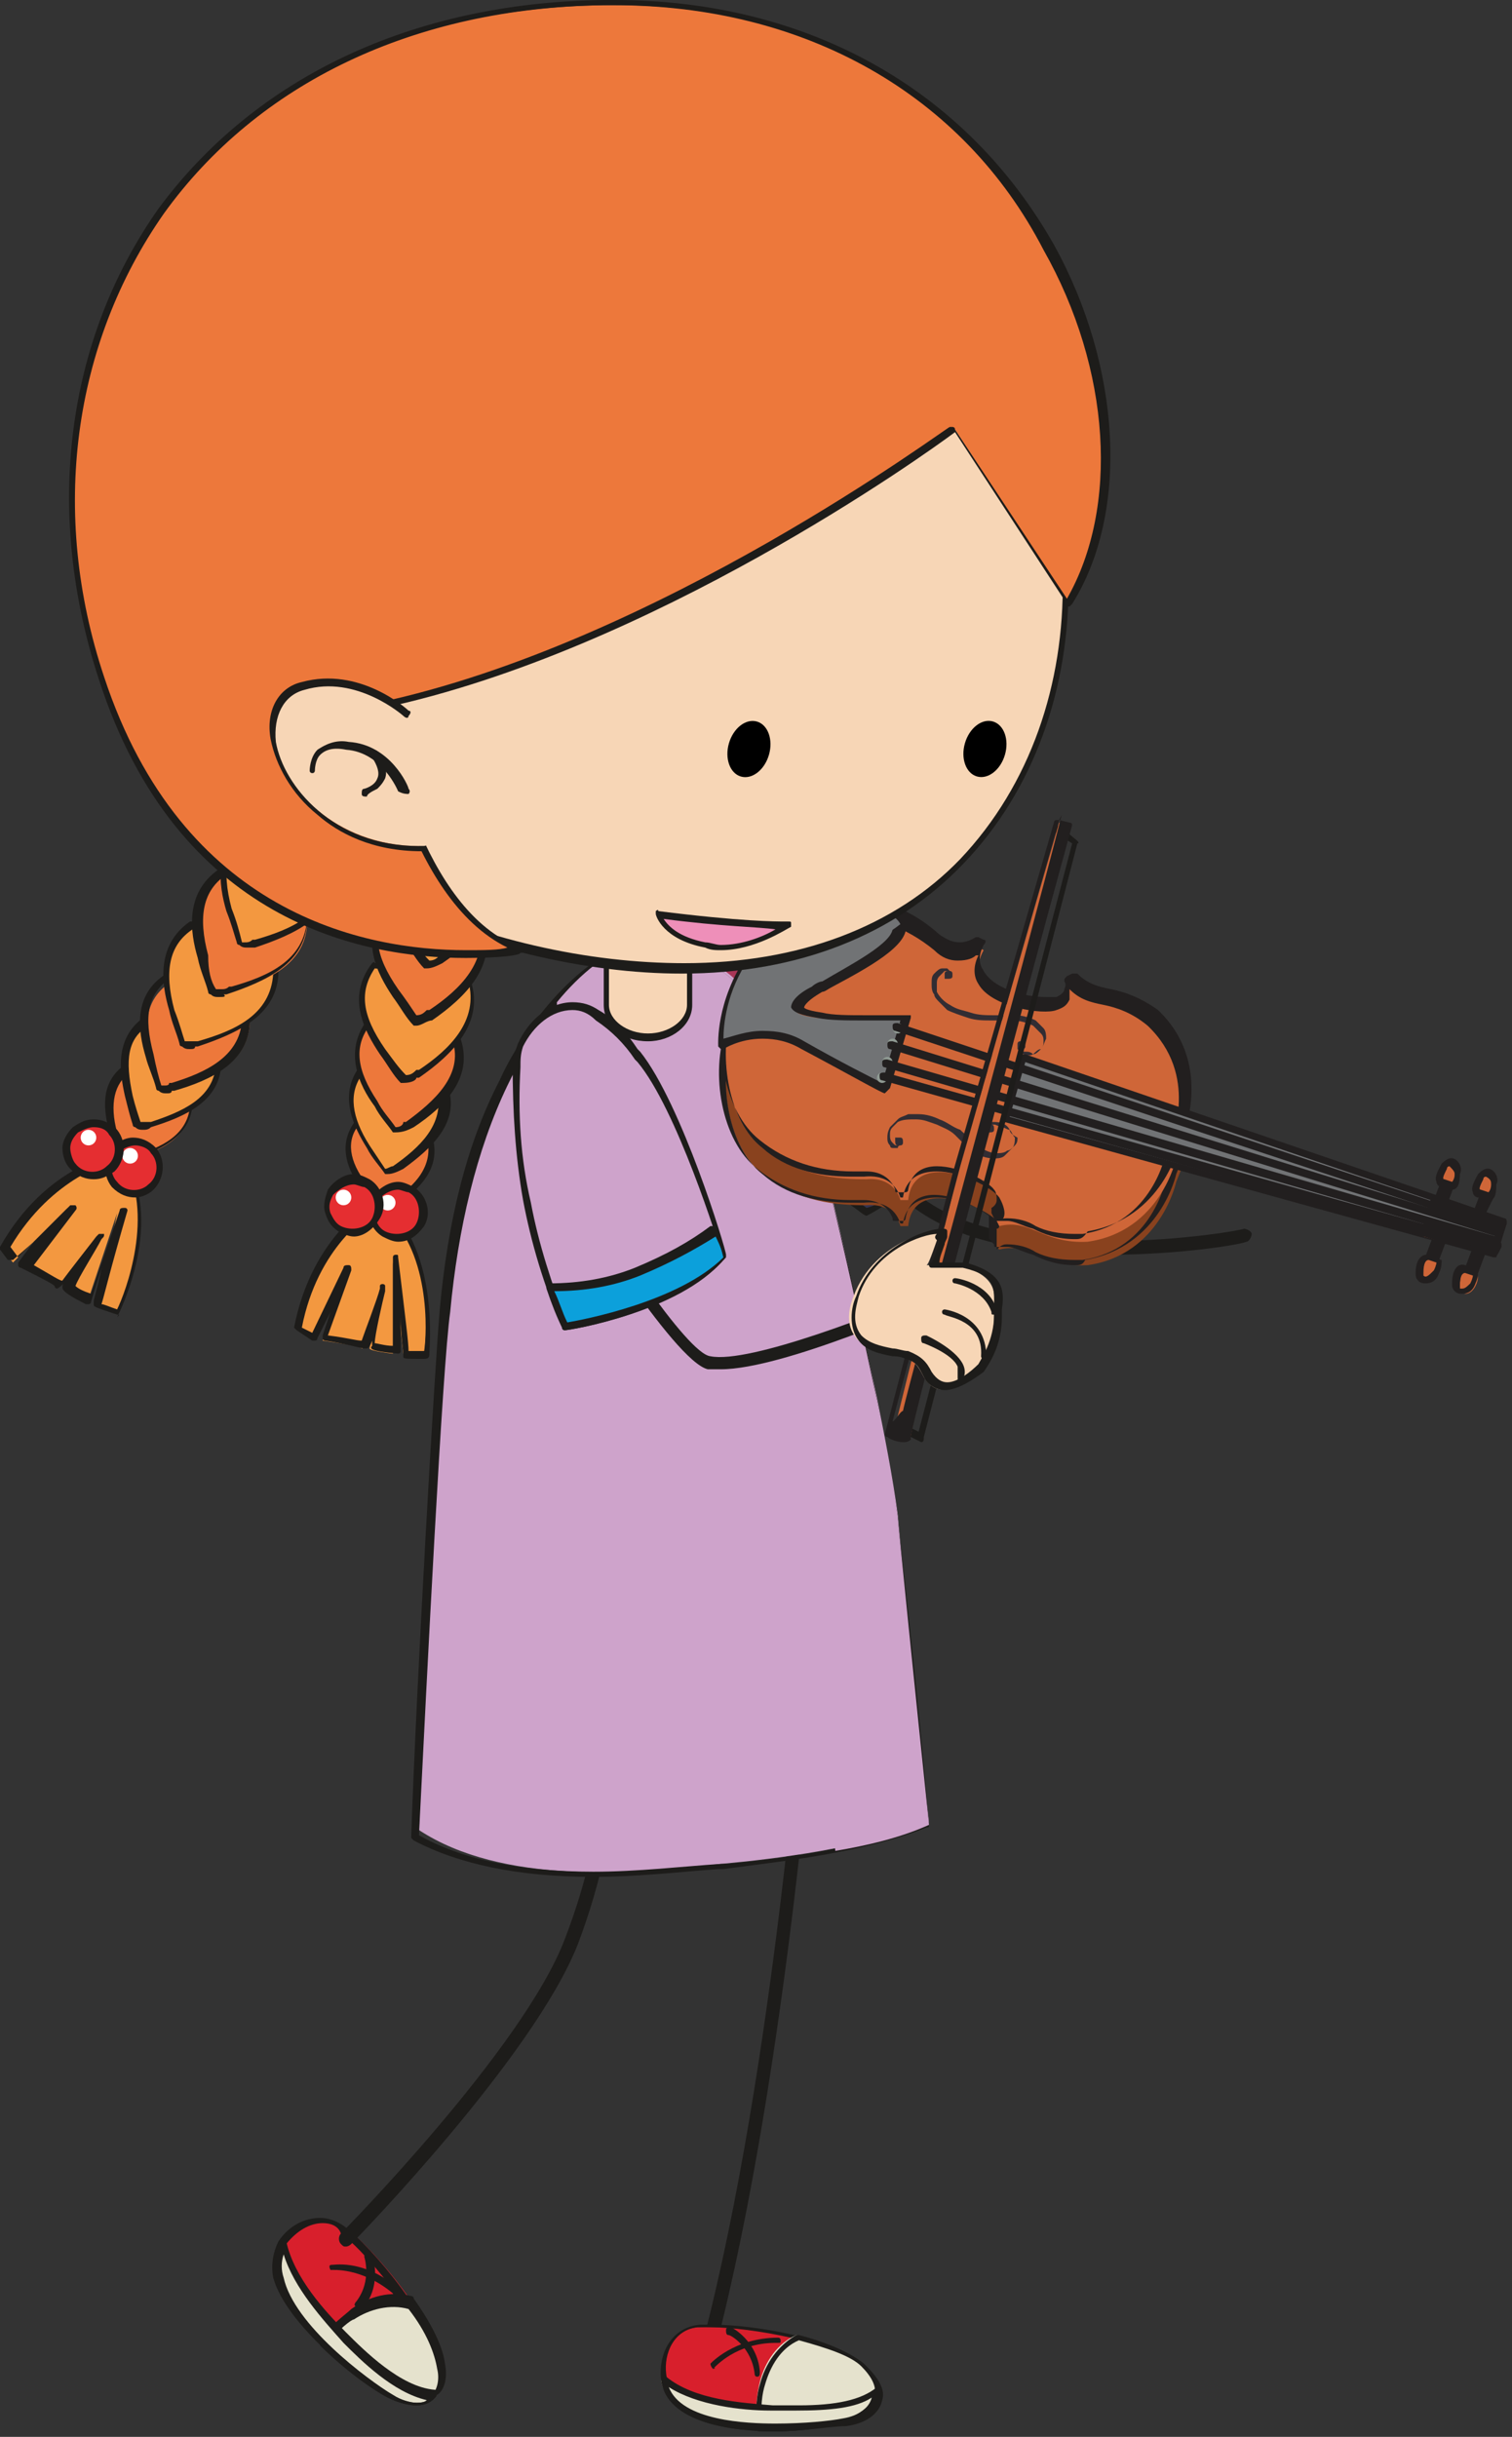 <?xml version="1.0" encoding="UTF-8"?> <svg xmlns="http://www.w3.org/2000/svg" width="126" height="203" viewBox="0 0 126 203" fill="none"><rect x="0" y="0" width="126" height="203" fill="#333333" stroke="none"/> <path d="M10.192 96.284C10.192 96.284 4.337 97.152 0.217 104.091L1.084 105.175L5.638 100.621L1.952 105.392C1.952 105.392 4.771 106.91 4.771 107.127C4.771 107.344 8.024 103.007 8.024 103.007C7.807 103.007 5.638 106.91 5.638 107.127C5.638 107.344 7.373 108.211 7.373 108.211L9.758 101.055C9.758 101.055 8.24 108.645 8.024 108.645C7.807 108.645 9.758 109.296 9.758 109.296C9.758 109.296 13.662 101.272 10.192 96.284Z" fill="#F39840"></path> <path d="M9.759 109.512C7.807 108.862 7.807 108.862 7.807 108.645C7.807 108.645 7.807 108.645 7.807 108.428C7.807 108.211 8.241 106.91 8.457 105.609L7.59 108.428C7.59 108.428 7.59 108.645 7.373 108.645H7.156C4.988 107.561 5.205 107.344 5.205 107.127C5.205 107.127 5.205 106.91 5.421 106.693C5.205 107.127 4.771 107.344 4.771 107.344C4.771 107.344 4.554 107.344 4.554 107.127C4.337 106.91 3.036 106.26 1.735 105.609C1.735 105.609 1.518 105.609 1.518 105.392V105.175L2.819 103.441L1.084 104.958H0.867H0.651L0 104.091V103.874C3.903 96.935 9.759 96.067 9.975 96.067C9.975 96.067 10.192 96.067 10.192 96.284C13.879 101.489 9.975 109.296 9.759 109.729C9.975 109.512 9.975 109.512 9.759 109.512ZM8.457 108.645C8.674 108.645 9.108 108.862 9.759 109.079C10.409 107.778 13.011 101.055 10.192 96.501C9.325 96.718 4.337 98.019 0.867 103.874L1.518 104.742L5.855 100.405C5.855 100.405 6.072 100.405 6.289 100.405C6.289 100.405 6.506 100.621 6.289 100.838L2.819 105.392C4.337 106.26 4.988 106.693 5.205 106.693C5.638 106.043 7.373 103.874 8.024 103.007C8.241 102.79 8.241 102.79 8.241 102.79C8.457 102.79 8.674 102.79 8.674 102.79C8.674 103.007 8.674 103.007 8.457 103.224C8.024 104.091 6.506 106.476 6.289 107.127C6.506 107.344 6.939 107.561 7.59 107.778L9.975 100.838C9.975 100.621 10.192 100.621 10.409 100.621C10.626 100.621 10.626 100.838 10.626 100.838C9.108 106.043 8.674 107.994 8.457 108.645Z" fill="#1D1C1A"></path> <path d="M9.976 96.501C10.41 96.718 10.844 96.501 11.06 96.501C13.446 95.85 15.831 94.766 15.831 91.947C14.53 91.08 12.145 89.778 10.627 89.128C8.675 90.212 8.675 92.164 9.326 94.332C9.542 94.983 9.759 95.634 9.976 96.501Z" fill="#ED783B"></path> <path d="M10.409 96.718C10.192 96.718 9.975 96.718 9.975 96.718C9.975 96.718 9.759 96.718 9.759 96.501C9.542 95.85 9.325 95.2 9.108 94.332C8.674 92.597 8.241 90.212 10.409 88.694H10.626C12.144 89.345 14.529 90.646 15.831 91.513L16.047 91.73C16.047 94.549 13.445 95.85 11.06 96.501C10.843 96.718 10.626 96.718 10.409 96.718ZM10.192 96.284C10.626 96.284 10.626 96.284 10.843 96.284H11.06C13.445 95.633 15.614 94.549 15.831 92.164C14.529 91.296 12.361 90.212 10.843 89.345C9.542 90.212 9.108 91.947 9.759 94.332C9.759 94.983 9.975 95.633 10.192 96.284Z" fill="#1D1C1A"></path> <path d="M11.492 93.682C11.926 93.899 12.36 93.682 12.577 93.682C15.396 92.814 18.215 91.513 18.215 88.477C16.697 87.393 13.878 85.875 12.143 85.224C9.975 86.525 9.975 88.911 10.625 91.296C10.842 92.164 11.059 93.031 11.492 93.682Z" fill="#F39840"></path> <path d="M11.927 94.116C11.71 94.116 11.493 94.116 11.276 93.899C11.276 93.899 11.059 93.899 11.059 93.682C10.842 93.031 10.625 92.164 10.409 91.296C9.975 89.345 9.541 86.526 11.927 84.791H12.143C13.878 85.658 16.697 87.176 18.215 88.26L18.432 88.477C18.432 91.73 15.396 93.031 12.577 93.899C12.36 94.116 12.143 94.116 11.927 94.116ZM11.71 93.465C11.927 93.465 12.143 93.465 12.36 93.465H12.577C15.179 92.598 17.782 91.513 17.999 88.694C16.481 87.61 14.095 86.309 12.36 85.441C10.625 86.526 10.409 88.26 11.059 91.296C11.276 92.164 11.493 92.814 11.71 93.465Z" fill="#1D1C1A"></path> <path d="M13.445 90.646C14.096 90.863 14.312 90.646 14.746 90.646C17.782 89.779 20.601 88.477 20.818 85.225C19.083 84.14 16.264 82.622 14.312 81.755C11.927 83.273 11.927 85.658 12.794 88.261C12.794 88.911 13.011 89.779 13.445 90.646Z" fill="#ED783B"></path> <path d="M13.878 91.08C13.662 91.08 13.445 91.08 13.228 90.863C13.228 90.863 13.011 90.863 13.011 90.646C12.794 89.778 12.36 88.911 12.143 88.044C11.493 85.875 11.059 82.839 13.878 81.104H14.095C16.047 81.972 18.866 83.49 20.601 84.791L20.818 85.008C20.818 88.477 17.565 89.995 14.529 90.863H14.312C14.312 91.08 14.095 91.08 13.878 91.08ZM13.445 90.429H13.662C13.878 90.429 14.095 90.429 14.095 90.212H14.312C17.131 89.345 19.95 88.044 20.167 85.008C18.432 83.923 15.83 82.405 14.095 81.538C12.36 82.839 11.927 84.574 12.794 87.827C13.011 88.911 13.228 89.778 13.445 90.429Z" fill="#1D1C1A"></path> <path d="M15.179 86.96C15.83 87.176 16.264 86.96 16.48 86.96C19.733 86.092 22.986 84.574 22.986 81.104C21.251 79.803 18.215 78.285 16.047 77.201C13.661 78.719 13.444 81.321 14.312 84.357C14.746 85.225 14.962 86.092 15.179 86.96Z" fill="#F39840"></path> <path d="M15.829 87.393C15.613 87.393 15.396 87.393 15.179 87.176C15.179 87.176 14.962 87.176 14.962 86.959C14.745 86.092 14.312 85.225 14.095 84.14C13.444 81.972 13.01 78.719 15.829 76.767H16.046C18.215 77.635 21.251 79.369 22.986 80.671L23.203 80.887C23.203 84.574 19.733 86.092 16.48 87.176H16.263C16.263 87.393 16.046 87.393 15.829 87.393ZM15.396 86.743C15.613 86.743 16.046 86.743 16.263 86.743H16.48C19.516 85.875 22.552 84.574 22.769 81.104C21.034 80.02 18.215 78.285 16.046 77.418C14.095 78.719 13.661 80.887 14.528 84.14C14.962 85.225 15.179 86.092 15.396 86.743Z" fill="#1D1C1A"></path> <path d="M17.782 82.622C18.433 82.839 18.866 82.622 19.083 82.622C22.336 81.755 25.589 80.237 25.589 76.767C23.854 75.466 20.818 73.948 18.65 72.864C16.264 74.382 16.264 76.984 16.915 80.02C17.132 80.888 17.348 81.755 17.782 82.622Z" fill="#ED783B"></path> <path d="M18.215 83.056C17.998 83.056 17.782 83.056 17.565 82.839C17.565 82.839 17.348 82.839 17.348 82.622C17.131 81.755 16.697 80.887 16.48 79.803C15.83 77.635 15.396 74.382 18.215 72.43H18.432C20.601 73.297 23.637 75.032 25.372 76.333L25.588 76.55C25.588 80.237 22.119 81.755 18.866 82.839H18.649C18.866 83.056 18.649 83.056 18.215 83.056ZM17.998 82.405C18.215 82.405 18.215 82.405 18.432 82.405C18.649 82.405 18.866 82.405 19.083 82.189H19.299C22.335 81.321 25.372 80.02 25.588 76.55C23.854 75.466 21.034 73.731 18.866 72.864C16.914 74.165 16.48 76.333 17.348 79.586C17.348 80.887 17.565 81.755 17.998 82.405Z" fill="#1D1C1A"></path> <path d="M19.95 78.719C20.6 78.936 21.034 78.719 21.251 78.719C24.504 77.852 27.757 76.334 27.757 72.864C26.022 71.563 22.986 70.045 20.817 68.96C18.432 70.478 18.215 73.081 19.082 76.117C19.516 76.767 19.733 77.635 19.95 78.719Z" fill="#F39840"></path> <path d="M20.601 78.936C20.384 78.936 20.167 78.936 19.95 78.719C19.95 78.719 19.733 78.719 19.733 78.502C19.517 77.851 19.3 76.984 18.866 75.9C18.215 73.731 17.782 70.478 20.601 68.527H20.818C22.986 69.394 26.022 71.129 27.757 72.43L27.974 72.647C27.974 76.333 24.504 77.851 21.252 78.936H21.035C21.252 78.936 20.818 78.936 20.601 78.936ZM20.167 78.502H20.384C20.601 78.502 20.818 78.502 21.035 78.285H21.252C24.288 77.418 27.323 76.117 27.54 72.647C25.805 71.563 22.986 69.828 20.818 68.96C18.866 70.261 18.432 72.43 19.3 75.683C19.733 76.767 19.95 77.635 20.167 78.502Z" fill="#1D1C1A"></path> <path d="M11.277 99.537C12.475 99.537 13.445 98.566 13.445 97.368C13.445 96.171 12.475 95.2 11.277 95.2C10.079 95.2 9.108 96.171 9.108 97.368C9.108 98.566 10.079 99.537 11.277 99.537Z" fill="#E52E31"></path> <path d="M11.276 99.754C10.626 99.754 9.975 99.537 9.325 98.886C8.457 97.802 8.674 96.284 9.542 95.417C9.975 94.983 10.626 94.766 11.059 94.766C11.71 94.766 12.361 94.983 13.011 95.633C13.879 96.718 13.662 98.236 12.794 99.103C12.361 99.537 11.71 99.754 11.276 99.754ZM11.276 95.417C10.843 95.417 10.409 95.633 9.975 95.85C9.108 96.501 9.108 97.802 9.758 98.453C10.409 99.32 11.71 99.32 12.361 98.669C13.228 98.019 13.228 96.718 12.578 96.067C12.361 95.633 11.71 95.417 11.276 95.417Z" fill="#1D1C1A"></path> <path d="M10.843 96.935C11.202 96.935 11.493 96.643 11.493 96.284C11.493 95.925 11.202 95.633 10.843 95.633C10.484 95.633 10.192 95.925 10.192 96.284C10.192 96.643 10.484 96.935 10.843 96.935Z" fill="white"></path> <path d="M7.807 98.019C9.005 98.019 9.976 97.048 9.976 95.851C9.976 94.653 9.005 93.682 7.807 93.682C6.61 93.682 5.639 94.653 5.639 95.851C5.639 97.048 6.61 98.019 7.807 98.019Z" fill="#E52E31"></path> <path d="M7.806 98.236C7.156 98.236 6.505 98.019 5.855 97.369C5.421 96.935 5.204 96.284 5.204 95.634C5.204 94.983 5.638 94.333 6.072 93.899C6.722 93.465 7.156 93.248 7.806 93.248C8.457 93.248 9.108 93.465 9.758 94.116C10.626 95.2 10.409 96.718 9.541 97.585C8.891 98.019 8.457 98.236 7.806 98.236ZM7.806 93.899C7.373 93.899 6.939 94.116 6.505 94.333C6.072 94.766 5.855 95.2 5.855 95.634C5.855 96.067 6.072 96.718 6.288 96.935C6.939 97.802 8.24 97.802 8.891 97.152C9.758 96.501 9.758 95.2 9.108 94.549C8.891 94.116 8.457 93.899 7.806 93.899Z" fill="#1D1C1A"></path> <path d="M7.373 95.417C7.733 95.417 8.024 95.126 8.024 94.766C8.024 94.407 7.733 94.116 7.373 94.116C7.014 94.116 6.723 94.407 6.723 94.766C6.723 95.126 7.014 95.417 7.373 95.417Z" fill="white"></path> <path d="M31.661 100.188C31.661 100.188 26.24 103.007 24.722 110.597L26.023 111.464L28.842 105.826L26.89 111.681C26.89 111.681 30.143 112.115 30.143 112.331C30.36 112.548 31.878 107.344 31.878 107.561C31.878 107.777 30.794 112.115 30.794 112.331C30.794 112.548 32.745 112.765 32.745 112.765V105.175L33.613 112.765H35.348C35.348 112.765 36.649 103.874 31.661 100.188Z" fill="#F39840"></path> <path d="M35.347 113.199C33.612 113.199 33.612 113.199 33.612 112.982C33.612 112.982 33.612 112.982 33.612 112.765C33.612 112.548 33.395 111.247 33.395 109.729V112.548C33.395 112.765 33.178 112.765 33.178 112.765C30.793 112.548 30.793 112.332 31.01 112.115C31.01 112.115 31.01 111.898 31.01 111.681C30.793 112.332 30.576 112.332 30.576 112.332C30.576 112.332 30.576 112.332 30.359 112.332C30.142 112.332 28.624 111.898 27.106 111.681C27.106 111.681 26.889 111.681 26.889 111.464V111.247L27.54 109.296L26.456 111.464C26.456 111.464 26.456 111.681 26.239 111.681H26.022L24.721 110.814L24.504 110.597C26.022 102.79 31.227 99.971 31.443 99.971H31.66C36.648 103.657 35.78 112.332 35.78 112.765C35.78 112.982 35.78 113.199 35.347 113.199ZM34.046 112.548C34.262 112.548 34.696 112.548 35.347 112.548C35.564 111.247 35.997 103.874 31.66 100.621C30.793 101.055 26.456 103.874 25.154 110.597L26.022 111.03L28.624 105.609C28.624 105.392 28.841 105.392 29.058 105.392C29.275 105.392 29.275 105.609 29.275 105.826L27.323 111.247C29.058 111.464 29.709 111.681 30.142 111.681C30.359 111.03 31.443 108.211 31.66 107.344C31.66 107.127 31.66 107.127 31.66 107.127C31.66 106.91 32.094 106.91 32.094 107.127C32.094 107.344 32.094 107.344 32.094 107.561C31.877 108.428 31.227 111.247 31.227 111.898C31.443 111.898 32.094 112.115 32.744 112.115V104.742C32.744 104.525 32.961 104.525 32.961 104.525C33.178 104.525 33.178 104.525 33.178 104.742C33.829 110.163 34.046 111.898 34.046 112.548Z" fill="#1D1C1A"></path> <path d="M31.66 100.621C32.094 100.621 32.311 100.404 32.528 100.187C34.696 98.669 36.431 96.935 35.78 94.332C34.262 93.899 31.66 93.465 29.925 93.248C28.624 94.983 29.058 96.935 30.359 98.669C30.576 99.32 31.01 99.971 31.66 100.621Z" fill="#ED783B"></path> <path d="M31.661 100.838C31.444 100.838 31.444 100.838 31.444 100.838C31.01 100.404 30.576 99.754 30.143 99.103C29.058 97.585 27.974 95.417 29.709 93.248H29.926C31.661 93.465 34.263 93.899 35.781 94.332C35.781 94.332 35.998 94.332 35.998 94.549C36.865 97.368 34.914 99.103 32.745 100.621C32.311 100.621 32.094 100.838 31.661 100.838ZM29.926 93.682C28.842 94.983 29.058 96.718 30.576 98.669C31.01 99.32 31.444 99.754 31.878 100.404C32.094 100.404 32.311 100.187 32.528 100.187C34.48 98.886 36.215 97.151 35.564 94.766C33.829 94.115 31.444 93.682 29.926 93.682Z" fill="#1D1C1A"></path> <path d="M32.093 97.585C32.744 97.585 32.961 97.368 33.177 97.152C35.563 95.417 37.731 93.465 36.864 90.429C35.129 89.995 32.093 89.345 30.141 89.128C28.623 91.08 29.274 93.248 30.792 95.417C31.226 96.284 31.659 96.935 32.093 97.585Z" fill="#F39840"></path> <path d="M32.311 97.802C32.094 97.802 32.094 97.802 32.094 97.802C31.66 97.152 31.01 96.501 30.576 95.634C29.492 93.899 28.191 91.297 29.925 88.911H30.142C32.094 89.128 35.13 89.562 37.082 90.212C37.082 90.212 37.299 90.212 37.299 90.429C38.383 93.465 35.997 95.634 33.612 97.368C33.178 97.585 32.745 97.802 32.311 97.802ZM30.142 89.562C29.058 91.08 29.275 93.031 30.793 95.417C31.227 96.067 31.66 96.718 32.094 97.368C32.311 97.368 32.528 97.152 32.745 97.152C34.913 95.634 37.082 93.682 36.431 90.863C34.913 90.212 32.094 89.779 30.142 89.562Z" fill="#1D1C1A"></path> <path d="M32.961 94.115C33.611 94.115 33.828 93.899 34.045 93.682C36.647 91.947 39.033 89.561 37.948 86.525C35.997 86.092 32.744 85.441 30.792 85.224C29.057 87.393 29.925 89.561 31.443 91.947C31.876 92.597 32.31 93.465 32.961 94.115Z" fill="#ED783B"></path> <path d="M32.961 94.332C32.744 94.332 32.744 94.332 32.744 94.332C32.31 93.682 31.66 93.031 31.226 92.164C29.925 90.429 28.624 87.61 30.575 85.007C30.575 85.007 30.792 84.791 30.792 85.007C32.961 85.224 36.214 85.875 38.165 86.309C38.165 86.309 38.382 86.309 38.382 86.525C39.466 89.778 37.081 92.164 34.479 93.899C34.045 94.115 33.611 94.332 32.961 94.332ZM30.792 85.441C29.491 87.176 29.708 89.128 31.443 91.73C31.877 92.597 32.527 93.248 32.961 93.899C33.395 93.899 33.611 93.682 33.611 93.465H33.828C36.214 91.73 38.599 89.561 37.732 86.742C35.78 86.092 32.961 85.658 30.792 85.441Z" fill="#1D1C1A"></path> <path d="M33.612 89.995C34.263 89.995 34.696 89.561 34.913 89.561C37.732 87.61 40.118 85.224 39.033 81.754C36.865 81.104 33.395 80.67 31.227 80.453C29.492 82.839 30.142 85.224 31.877 87.61C32.311 88.477 32.962 89.128 33.612 89.995Z" fill="#F39840"></path> <path d="M33.612 90.212C33.395 90.212 33.395 90.212 33.395 90.212C32.745 89.561 32.311 88.694 31.66 87.826C30.359 85.875 28.841 83.056 31.01 80.237C31.01 80.237 31.227 80.02 31.227 80.237C33.612 80.453 37.082 81.104 39.034 81.538C39.034 81.538 39.251 81.538 39.251 81.754C40.335 85.224 37.733 87.826 34.913 89.778C34.913 89.778 34.913 89.778 34.697 89.778C34.697 89.995 34.263 90.212 33.612 90.212ZM31.227 80.67C29.926 82.622 30.142 84.574 32.094 87.393C32.745 88.26 33.178 88.911 33.829 89.561C34.263 89.561 34.48 89.344 34.697 89.128C34.697 89.128 34.697 89.128 34.913 89.128C37.516 87.393 39.901 85.007 39.034 81.754C36.648 81.538 33.612 80.887 31.227 80.67Z" fill="#1D1C1A"></path> <path d="M34.479 85.008C35.13 85.008 35.563 84.574 35.78 84.574C38.599 82.622 40.985 80.237 39.901 76.767C37.732 76.117 34.262 75.466 32.094 75.466C30.359 77.852 31.009 80.237 32.744 82.622C33.395 83.49 33.829 84.357 34.479 85.008Z" fill="#ED783B"></path> <path d="M34.696 85.442C34.479 85.442 34.479 85.442 34.479 85.442C33.829 84.791 33.395 83.924 32.745 83.056C31.443 81.104 29.925 78.285 32.094 75.466H32.311C34.696 75.683 37.949 76.334 40.118 76.767C40.118 76.767 40.334 76.767 40.334 76.984C41.419 80.454 38.816 83.056 35.997 85.008C35.564 85.008 35.13 85.442 34.696 85.442ZM32.311 75.683C31.01 77.635 31.227 79.586 33.178 82.406C33.829 83.273 34.263 83.924 34.696 84.574C35.13 84.574 35.347 84.357 35.564 84.14H35.781C38.383 82.406 40.768 80.02 39.901 76.767C37.732 76.55 34.479 75.9 32.311 75.683Z" fill="#1D1C1A"></path> <path d="M35.346 80.454C35.997 80.454 36.431 80.02 36.648 80.02C39.467 78.068 41.852 75.683 40.768 72.213C38.599 71.562 35.13 71.129 32.961 70.912C31.226 73.297 31.877 75.683 33.612 78.068C34.262 78.936 34.913 79.803 35.346 80.454Z" fill="#F39840"></path> <path d="M35.563 80.671C35.346 80.671 35.346 80.671 35.346 80.671C34.696 80.02 34.262 79.153 33.612 78.285C32.31 76.333 30.793 73.514 32.961 70.695H33.178C35.563 70.912 38.816 71.562 40.985 71.996C40.985 71.996 41.202 71.996 41.202 72.213C42.286 75.9 39.684 78.285 36.864 80.237C36.431 80.454 35.997 80.671 35.563 80.671ZM33.178 71.129C31.877 73.081 32.094 75.032 34.045 77.851C34.696 78.719 35.13 79.369 35.78 80.02C36.214 80.02 36.431 79.803 36.648 79.586H36.864C39.467 77.851 41.852 75.466 40.985 72.213C38.599 71.996 35.346 71.346 33.178 71.129Z" fill="#1D1C1A"></path> <path d="M33.178 103.224C34.376 103.224 35.347 102.253 35.347 101.055C35.347 99.857 34.376 98.886 33.178 98.886C31.981 98.886 31.01 99.857 31.01 101.055C31.01 102.253 31.981 103.224 33.178 103.224Z" fill="#E52E31"></path> <path d="M33.178 103.44C32.745 103.44 32.311 103.223 31.877 103.007C30.793 102.356 30.359 100.838 31.01 99.754C31.444 99.103 32.311 98.453 33.178 98.453C33.612 98.453 34.046 98.669 34.48 98.886C35.564 99.537 35.998 101.055 35.347 102.139C34.696 103.007 34.046 103.44 33.178 103.44ZM33.178 99.103C32.528 99.103 31.877 99.537 31.444 99.971C31.01 100.838 31.227 102.139 32.094 102.573C32.962 103.007 34.263 102.79 34.696 101.922C35.13 101.055 34.913 99.754 34.046 99.32C33.829 99.32 33.395 99.103 33.178 99.103Z" fill="#1D1C1A"></path> <path d="M32.31 100.838C32.669 100.838 32.96 100.547 32.96 100.187C32.96 99.828 32.669 99.537 32.31 99.537C31.95 99.537 31.659 99.828 31.659 100.187C31.659 100.547 31.95 100.838 32.31 100.838Z" fill="white"></path> <path d="M29.493 102.79C30.69 102.79 31.661 101.819 31.661 100.621C31.661 99.424 30.69 98.453 29.493 98.453C28.295 98.453 27.324 99.424 27.324 100.621C27.324 101.819 28.295 102.79 29.493 102.79Z" fill="#E52E31"></path> <path d="M29.492 103.007C29.058 103.007 28.624 102.79 28.191 102.573C27.54 102.139 27.323 101.705 27.106 101.055C26.89 100.404 27.106 99.754 27.323 99.103C27.757 98.453 28.624 97.802 29.492 97.802C29.926 97.802 30.359 98.019 30.793 98.236C31.877 98.886 32.311 100.404 31.66 101.489C31.01 102.573 30.142 103.007 29.492 103.007ZM29.492 98.669C28.841 98.669 28.191 99.103 27.757 99.537C27.54 99.971 27.323 100.404 27.54 101.055C27.757 101.489 27.974 101.922 28.408 102.139C29.275 102.573 30.576 102.356 31.01 101.489C31.444 100.621 31.227 99.32 30.359 98.886C30.142 98.886 29.709 98.669 29.492 98.669Z" fill="#1D1C1A"></path> <path d="M28.624 100.404C28.983 100.404 29.275 100.113 29.275 99.754C29.275 99.394 28.983 99.103 28.624 99.103C28.265 99.103 27.974 99.394 27.974 99.754C27.974 100.113 28.265 100.404 28.624 100.404Z" fill="white"></path> <path d="M92.381 104.525C86.526 104.525 80.02 103.657 75.9 100.405C67.659 93.682 62.889 83.49 62.889 83.273C62.672 83.056 62.889 82.622 63.105 82.622C63.322 82.405 63.756 82.622 63.756 82.839C63.756 82.839 68.527 93.031 76.551 99.537C84.141 105.826 103.441 102.573 103.658 102.356C103.874 102.356 104.308 102.573 104.308 102.79C104.308 103.007 104.091 103.441 103.875 103.441C103.441 103.657 98.453 104.525 92.381 104.525Z" fill="#1D1C1A"></path> <path d="M23.638 186.93C24.939 185.195 26.891 184.328 28.843 185.629C31.228 187.364 36.433 193.653 36.866 197.122C37.3 200.375 34.698 200.809 32.529 199.508C29.71 197.99 20.819 191.05 23.638 186.93Z" fill="#D81F2C"></path> <path d="M34.698 200.375C34.047 200.375 33.18 200.158 32.312 199.725C29.927 198.423 23.855 193.653 22.771 189.749C22.554 188.665 22.771 187.581 23.204 186.713C24.072 185.412 25.373 184.761 26.674 184.761C27.325 184.761 27.975 184.978 28.626 185.412C31.011 187.147 36.433 193.653 36.649 197.122C36.866 198.207 36.649 199.291 35.999 199.725C35.999 200.158 35.348 200.375 34.698 200.375ZM26.891 185.195C25.807 185.195 24.722 185.846 23.855 186.93C23.421 187.581 23.204 188.448 23.421 189.532C24.289 193.436 30.144 197.99 32.529 199.291C33.18 199.725 34.047 199.941 34.481 199.941C34.915 199.941 35.348 199.941 35.782 199.508C36.216 199.074 36.433 198.207 36.216 197.339C35.782 194.086 30.794 187.797 28.409 186.063C28.192 185.412 27.541 185.195 26.891 185.195Z" fill="#1D1C1A"></path> <path d="M36.867 197.122C36.65 195.604 35.783 193.653 34.481 191.918C32.964 191.484 31.229 191.701 29.711 192.785C28.843 193.436 27.976 194.303 27.108 195.387C29.06 197.339 31.445 199.074 32.747 199.725C34.698 200.809 37.084 200.375 36.867 197.122Z" fill="#E5E2CD"></path> <path d="M34.697 200.375C34.047 200.375 33.179 200.158 32.312 199.725C31.011 199.074 28.625 197.339 26.674 195.388C26.674 195.388 26.674 195.171 26.674 194.954C27.541 193.653 28.842 192.785 29.276 192.352C30.794 191.267 32.529 190.834 34.264 191.267C34.264 191.267 34.481 191.267 34.481 191.484C35.565 193.002 36.866 195.171 37.083 196.906C37.3 197.99 37.083 199.074 36.432 199.508C35.999 200.158 35.348 200.375 34.697 200.375ZM27.324 195.171C29.276 197.122 31.445 198.64 32.746 199.291C33.396 199.725 34.264 199.942 34.697 199.942C35.131 199.942 35.565 199.942 35.999 199.508C36.432 199.074 36.649 198.207 36.432 197.339C36.215 196.038 35.565 194.303 34.047 192.352C32.529 191.918 30.794 192.352 29.493 193.219C29.276 193.219 28.192 194.086 27.324 195.171Z" fill="#1D1C1A"></path> <path d="M28.843 194.737C30.578 196.472 33.614 199.291 36.434 199.508C35.566 200.375 34.048 200.375 32.747 199.508C29.928 197.99 21.037 191.05 23.856 186.93C24.29 189.966 26.675 192.785 28.843 194.737Z" fill="#E5E2CD"></path> <path d="M34.698 200.375C34.048 200.375 33.18 200.158 32.313 199.725C29.927 198.423 23.855 193.653 22.988 189.749C22.771 188.665 22.771 187.581 23.422 186.713L23.639 186.496C23.639 186.496 23.855 186.496 23.855 186.713C24.506 189.749 27.108 192.568 28.843 194.303C30.361 195.821 33.397 198.857 36.216 199.074C36.216 199.074 36.433 199.074 36.433 199.291V199.508C35.999 200.158 35.349 200.375 34.698 200.375ZM23.639 187.797C23.422 188.448 23.422 189.099 23.639 189.749C24.506 193.653 30.578 198.207 32.747 199.508C33.397 199.941 34.265 200.158 34.698 200.158C34.915 200.158 35.349 200.158 35.566 199.941C32.747 199.291 30.144 196.689 28.626 195.171C26.892 193.219 24.506 190.617 23.639 187.797Z" fill="#1D1C1A"></path> <path d="M29.709 192.135C29.493 192.135 29.493 191.918 29.709 191.701C31.011 189.966 30.36 188.014 30.36 188.014C30.36 187.797 30.36 187.797 30.577 187.581C30.794 187.581 30.794 187.581 31.011 187.797C31.011 187.797 31.878 190.183 30.36 192.135C29.926 192.135 29.709 192.135 29.709 192.135Z" fill="#1D1C1A"></path> <path d="M27.541 189.099C27.324 189.099 27.324 189.099 27.541 189.099C27.324 188.665 27.541 188.665 27.757 188.665C27.974 188.665 30.577 188.231 33.396 190.833C33.612 190.833 33.612 191.05 33.396 191.267C33.396 191.484 33.179 191.484 32.962 191.267C32.962 191.267 32.745 191.267 32.745 191.05C30.143 188.882 27.757 189.099 27.541 189.099Z" fill="#1D1C1A"></path> <path d="M28.841 187.147C28.625 187.147 28.625 187.147 28.408 186.93C28.191 186.713 28.191 186.28 28.408 186.063C28.625 185.846 43.588 170.666 47.057 161.558C51.178 150.932 50.31 142.692 50.31 142.692C50.31 142.475 50.527 142.041 50.744 142.041C50.961 142.041 51.395 142.258 51.395 142.475C51.395 142.908 52.262 151.149 48.142 161.992C44.455 171.317 29.926 186.28 29.275 186.93C29.058 187.147 28.841 187.147 28.841 187.147Z" fill="#1D1C1A"></path> <path d="M58.986 195.821C58.552 195.821 58.335 195.388 58.552 195.171C64.624 171.967 67.009 139.005 67.009 138.571C67.009 138.354 67.226 138.137 67.66 138.137C67.877 138.137 68.094 138.354 68.094 138.788C68.094 139.222 65.708 172.184 59.636 195.604C59.419 195.604 59.202 195.821 58.986 195.821Z" fill="#1D1C1A"></path> <path d="M55.299 198.207C55.299 197.99 55.299 197.99 55.299 198.207C55.082 196.038 55.95 194.086 58.118 193.87C61.154 193.653 69.178 194.737 71.78 197.122C74.165 199.291 72.647 201.243 70.262 201.893C67.009 202.327 55.733 203.194 55.299 198.207Z" fill="#D81F2C"></path> <path d="M64.624 202.544C61.154 202.544 55.516 201.893 55.082 198.207C54.865 196.038 55.949 193.87 58.335 193.653C58.551 193.653 58.985 193.653 59.419 193.653C62.672 193.653 69.611 194.737 72.213 197.123C73.515 198.424 73.731 199.291 73.515 199.942C73.298 201.026 72.213 201.893 70.479 202.11C69.177 202.11 67.009 202.544 64.624 202.544ZM59.202 193.87C58.768 193.87 58.551 193.87 58.118 193.87C56.166 194.087 55.299 196.038 55.516 197.773C55.949 201.243 62.021 201.677 64.624 201.677C67.009 201.677 69.177 201.46 70.262 201.243C71.563 201.026 72.647 200.159 72.864 199.291C73.081 198.641 72.647 197.773 71.78 196.906C69.394 195.171 62.672 193.87 59.202 193.87Z" fill="#1D1C1A"></path> <path d="M71.779 196.906C70.694 196.038 68.743 195.171 66.357 194.52C64.839 195.171 63.755 196.689 63.321 198.424C63.105 199.291 62.888 200.809 63.105 201.893C65.924 202.11 68.743 201.677 70.044 201.46C72.646 201.026 74.164 199.074 71.779 196.906Z" fill="#E5E2CD"></path> <path d="M64.623 202.544C64.189 202.544 63.755 202.544 63.321 202.544C63.105 202.544 63.105 202.544 63.105 202.327C62.888 200.809 63.105 199.291 63.321 198.641C63.755 196.906 64.839 195.388 66.357 194.52H66.574C68.309 194.954 70.694 195.821 71.996 196.906C73.297 198.207 73.514 199.074 73.297 199.725C73.08 200.809 71.996 201.677 70.261 201.893C69.177 202.11 67.008 202.544 64.623 202.544ZM63.538 201.893C66.357 201.893 68.96 201.677 70.261 201.46C71.562 201.243 72.646 200.375 72.863 199.508C73.08 198.857 72.646 197.99 71.779 197.123C70.911 196.255 68.96 195.605 66.574 194.954C65.056 195.605 64.189 197.123 63.755 198.641C63.538 199.291 63.321 200.592 63.538 201.893Z" fill="#1D1C1A"></path> <path d="M64.19 200.592C66.575 200.592 70.696 200.809 72.864 199.074C72.864 200.375 71.563 201.243 70.045 201.676C66.792 202.327 55.733 203.194 55.082 198.207C57.684 199.942 61.371 200.375 64.19 200.592Z" fill="#E5E2CD"></path> <path d="M64.624 202.544C61.154 202.544 55.516 201.893 55.082 198.207C55.082 198.207 55.082 197.99 55.299 197.99H55.516C57.901 199.942 61.805 200.159 64.407 200.375C65.057 200.375 65.708 200.375 66.575 200.375C69.611 200.375 71.78 199.942 73.081 198.857H73.298L73.515 199.074C73.515 200.375 72.214 201.46 70.479 201.893C69.178 202.11 67.009 202.544 64.624 202.544ZM55.733 198.857C56.817 201.677 62.238 201.893 64.624 201.893C67.009 201.893 69.178 201.677 70.262 201.46C71.563 201.243 72.43 200.592 72.647 199.725C71.346 200.592 69.178 200.809 66.359 200.809C65.491 200.809 64.841 200.809 64.19 200.809C61.805 200.809 58.118 200.375 55.733 198.857Z" fill="#1D1C1A"></path> <path d="M63.105 197.99C62.888 197.99 62.888 197.773 62.888 197.773C62.672 195.604 60.937 194.52 60.72 194.52C60.503 194.52 60.503 194.303 60.503 194.086C60.503 193.87 60.72 193.87 60.937 193.87C60.937 193.87 63.105 194.954 63.322 197.556C63.322 197.773 63.322 197.99 63.105 197.99Z" fill="#1D1C1A"></path> <path d="M59.419 197.339C59.202 197.122 59.202 196.906 59.202 196.906C59.202 196.906 61.154 194.737 64.84 194.737C65.057 194.737 65.057 194.954 65.057 194.954C65.057 195.171 65.057 195.171 64.84 195.171H64.624C61.371 195.171 59.636 197.122 59.419 197.339C59.636 197.339 59.636 197.122 59.419 197.339Z" fill="#1D1C1A"></path> <path d="M58.334 79.803C63.105 80.454 67.876 83.056 71.779 85.442C74.815 87.61 77.635 89.996 80.237 92.815C78.502 95.417 75.683 99.103 72.43 100.838C72.43 100.838 61.804 93.248 58.768 88.694C57.901 87.393 57.033 86.092 56.599 84.357C55.949 82.406 56.816 80.888 58.334 79.803Z" fill="#E11F26"></path> <path d="M72.214 101.272C71.563 100.838 61.371 93.682 58.335 89.128L58.118 88.911C57.251 87.61 56.383 86.309 55.949 84.791C55.516 82.839 56.383 81.104 58.118 80.02H58.335C63.539 80.671 68.527 83.49 71.78 85.658C75.033 87.827 77.852 90.212 80.237 93.031C80.237 93.031 80.237 93.248 80.237 93.465C78.502 95.85 75.683 99.537 72.214 101.272C72.43 101.272 72.43 101.272 72.214 101.272ZM58.552 80.237C57.034 81.104 56.383 82.839 56.817 84.357C57.251 85.875 57.901 87.176 58.769 88.477L58.985 88.694C61.804 92.814 71.346 99.754 72.43 100.621C75.466 99.103 78.069 95.634 80.02 93.031C77.635 90.212 74.816 87.827 71.78 85.875C68.527 83.707 63.539 80.887 58.552 80.237Z" fill="#1D1C1A"></path> <path d="M78.503 91.296C79.154 91.947 79.587 92.381 80.021 93.031C78.286 95.633 75.467 99.32 72.214 101.055C72.214 101.055 71.781 100.838 71.13 100.188C74.166 97.802 76.768 94.766 78.503 91.296Z" fill="#0CA0DB"></path> <path d="M72.213 101.272C71.996 101.272 71.563 100.838 70.912 100.404L70.695 100.188V99.971C73.948 97.585 76.55 94.549 78.068 91.296L78.285 91.08H78.502C78.936 91.513 79.586 92.164 80.02 92.814C80.02 92.814 80.02 93.031 80.02 93.248C78.502 95.85 75.683 99.537 72.213 101.272C72.43 101.272 72.43 101.272 72.213 101.272ZM71.563 99.971C71.996 100.188 72.213 100.404 72.213 100.404C75.249 98.886 77.852 95.417 79.803 92.814C79.37 92.381 78.936 91.947 78.502 91.513C76.984 94.766 74.599 97.802 71.563 99.971Z" fill="#1D1C1A"></path> <path opacity="0.4" d="M58.335 79.803C60.503 80.02 62.889 80.888 65.057 81.755C70.262 85.875 72.43 93.031 74.382 99.32C73.732 99.971 73.081 100.405 72.214 100.621C72.214 100.621 61.588 93.031 58.552 88.478C57.684 87.176 56.817 85.875 56.383 84.14C55.949 82.406 56.817 80.888 58.335 79.803Z" fill="#5756A0"></path> <path d="M60.068 155.269C64.839 154.835 71.779 153.968 77.417 151.799C76.333 141.39 74.815 126.427 74.815 126.21C74.381 122.958 73.73 119.705 73.08 116.452C71.779 110.38 70.478 104.308 68.96 98.236C67.875 94.549 66.791 89.995 64.839 86.309C63.321 83.49 61.37 81.104 58.334 79.586C57.249 78.936 54.43 77.851 53.129 78.285C48.358 79.586 43.804 85.875 42.069 89.562C39.25 95.634 37.732 102.139 37.298 108.645C36.865 113.633 35.347 140.089 34.913 152.45C41.852 157.004 52.695 156.137 60.068 155.269Z" fill="#CEA3CB"></path> <path d="M49.443 156.353C43.154 156.353 38.166 155.269 34.48 153.317L34.263 153.101C34.696 140.306 36.214 114.066 36.648 109.079C37.299 101.922 38.817 95.417 41.636 89.995C43.371 86.092 47.925 79.803 52.912 78.502C54.214 78.068 57.033 79.153 58.334 79.803C60.936 81.104 63.105 83.273 64.839 86.526C66.791 90.212 68.092 94.549 68.96 98.453C70.695 105.175 71.996 111.03 73.08 116.669C73.731 120.355 74.381 123.608 74.815 126.427C74.815 126.644 76.55 141.39 77.417 152.016C77.417 152.233 77.417 152.233 77.2 152.233C71.779 154.402 65.056 155.052 60.285 155.703H59.852C56.816 155.92 53.129 156.353 49.443 156.353ZM34.913 152.884C38.383 154.835 43.154 155.92 49.443 155.92C53.129 155.92 56.816 155.486 60.069 155.269H60.502C65.273 154.835 71.562 153.968 76.983 152.016C75.899 141.607 74.381 127.078 74.381 126.644C73.947 123.825 73.514 120.572 72.646 116.886C71.562 111.464 70.261 105.392 68.526 98.67C67.442 94.766 66.357 90.646 64.406 86.959C62.671 83.923 60.719 81.755 58.117 80.454C57.249 80.02 54.864 79.153 53.563 79.153C53.346 79.153 53.129 79.153 53.129 79.153C48.358 80.454 44.021 86.743 42.286 90.429C39.684 95.85 38.166 102.356 37.516 109.296C36.865 113.85 35.564 139.872 34.913 152.884Z" fill="#1D1C1A"></path> <path d="M47.708 88.477C48.793 90.429 50.311 91.947 52.696 92.598C54.214 93.031 55.298 93.248 56.599 94.116C58.985 95.634 60.069 98.453 60.937 101.055C62.238 104.742 63.322 108.645 63.973 112.548C65.491 120.572 68.96 148.33 69.611 154.185C72.213 153.751 75.032 153.101 77.418 152.016C76.333 141.607 74.815 126.644 74.815 126.427C74.382 123.174 73.731 119.921 73.081 116.669C71.779 110.597 70.478 104.525 68.96 98.453C67.876 94.766 66.792 90.212 64.84 86.526C63.322 83.707 61.37 81.321 58.334 79.803C57.25 79.153 54.431 78.068 53.13 78.502C50.744 79.153 48.359 81.104 46.407 83.49C46.407 85.225 46.841 86.959 47.708 88.477Z" fill="#CEA3CB"></path> <path d="M53.998 86.526C55.95 86.526 57.468 85.225 57.468 83.707V73.948C57.468 72.43 55.95 71.129 53.998 71.129C52.046 71.129 50.528 72.43 50.528 73.948V83.707C50.528 85.441 52.046 86.526 53.998 86.526Z" fill="#F7D6B6"></path> <path d="M53.998 86.743C51.83 86.743 50.312 85.442 50.312 83.707V73.948C50.312 72.213 52.046 70.912 53.998 70.912C55.95 70.912 57.685 72.213 57.685 73.948V83.707C57.685 85.442 55.95 86.743 53.998 86.743ZM53.998 71.563C52.263 71.563 50.745 72.647 50.745 73.948V83.707C50.745 85.008 52.263 86.092 53.998 86.092C55.733 86.092 57.251 85.008 57.251 83.707V73.948C57.034 72.647 55.733 71.563 53.998 71.563Z" fill="#1D1C1A"></path> <path d="M96.067 87.393C93.248 85.008 91.079 86.092 89.344 84.14H88.911C88.911 84.14 89.344 85.224 88.043 85.875C86.742 86.309 79.803 85.224 81.971 81.321L81.538 81.104C81.538 81.104 80.237 82.405 78.285 80.887C76.333 79.369 73.514 77.634 69.827 78.068C66.141 78.285 62.237 82.405 61.153 85.875L60.936 86.309C59.852 89.778 60.502 95.417 63.538 97.802C66.575 100.187 69.827 100.404 72.213 100.404C74.598 100.187 75.032 102.139 75.032 102.139H75.683C76.116 97.802 82.405 100.621 83.272 101.922H83.056V103.874L83.272 104.091C85.875 103.44 86.959 105.609 90.646 105.392C96.718 104.525 98.019 98.453 98.019 98.453L98.452 97.368C98.019 97.151 100.404 91.513 96.067 87.393Z" fill="#89421E"></path> <path d="M89.561 105.392C88.043 105.392 86.959 104.959 86.092 104.525C85.224 104.308 84.574 103.874 83.923 103.874C83.706 103.874 83.489 103.874 83.056 103.874C82.839 103.874 82.839 103.874 82.839 103.657L82.622 103.441C82.622 103.441 82.622 103.224 82.405 103.224V101.489V101.272C81.538 100.621 79.586 99.537 77.851 99.537C76.55 99.537 75.682 100.188 75.466 101.489C75.466 101.706 75.249 101.706 75.249 101.706H74.598C74.381 101.706 74.381 101.706 74.381 101.489C74.381 101.489 73.948 99.971 71.996 99.971C71.562 99.971 71.345 99.971 70.912 99.971C67.876 99.971 65.273 99.103 63.105 97.369C60.069 94.983 59.201 89.345 60.502 85.658V85.225C61.587 81.538 65.49 77.418 69.394 77.201C69.611 77.201 70.044 77.201 70.261 77.201C73.08 77.201 75.682 78.068 78.068 80.237C78.718 80.671 79.152 80.888 79.803 80.888C80.453 80.888 81.104 80.454 81.104 80.454H81.321L81.754 80.671C81.971 80.671 81.971 80.888 81.754 81.104C81.321 81.972 81.321 82.622 81.754 83.273C82.622 84.791 85.224 85.442 86.959 85.442C87.393 85.442 87.609 85.442 87.826 85.442C88.26 85.225 88.477 85.008 88.477 84.791C88.694 84.357 88.477 84.14 88.477 84.14C88.477 83.924 88.477 83.924 88.694 83.707L89.127 83.49C89.344 83.49 89.344 83.49 89.561 83.49C90.429 84.357 91.296 84.574 92.38 84.791C93.465 85.008 94.766 85.442 96.284 86.526C100.838 90.863 98.452 96.718 98.452 96.718L98.019 97.802C98.019 97.802 96.718 103.874 90.429 104.959C90.212 105.392 89.995 105.392 89.561 105.392ZM83.923 103.657C84.79 103.657 85.658 103.874 86.308 104.308C87.176 104.742 88.26 104.959 89.561 104.959C89.778 104.959 89.995 104.959 90.212 104.959C96.067 104.091 97.151 98.236 97.151 98.236L97.585 97.152C97.585 97.152 99.97 91.73 95.633 87.61C94.332 86.526 93.031 86.092 91.947 85.875C90.862 85.658 89.995 85.442 89.127 84.574C89.127 84.791 89.127 85.008 89.127 85.442C88.911 85.875 88.694 86.092 88.043 86.309C86.959 86.743 82.622 86.092 81.538 84.14C81.104 83.49 81.104 82.622 81.538 81.755H81.321C81.104 81.972 80.67 82.189 79.803 82.189C79.152 82.189 78.502 81.972 77.851 81.321C75.466 79.37 72.863 78.502 70.261 78.502C70.044 78.502 69.611 78.502 69.394 78.502C65.707 78.719 62.02 82.839 60.936 86.309V86.743C59.852 90.212 60.719 95.634 63.538 97.802C65.49 99.537 68.093 100.188 70.912 100.188C71.345 100.188 71.562 100.188 71.996 100.188C74.165 99.971 74.815 101.272 75.032 101.923H75.249C75.466 100.405 76.55 99.754 78.068 99.754C80.02 99.754 82.622 101.055 83.272 101.923V102.139C83.272 102.139 83.272 102.356 83.056 102.356V103.874V104.091C83.489 103.657 83.706 103.657 83.923 103.657Z" fill="#221F1F"></path> <path d="M98.019 94.983C98.019 94.983 100.404 89.345 96.067 85.225C93.248 82.839 91.079 83.923 89.344 81.972H88.911C88.911 81.972 89.344 83.056 88.043 83.707C86.742 84.14 79.803 83.056 81.971 79.153L81.538 78.936C81.538 78.936 80.237 80.237 78.285 78.719C76.333 77.201 73.514 75.466 69.827 75.9C66.141 76.117 62.237 80.237 61.153 83.707L60.936 84.14C59.852 87.61 60.502 93.248 63.538 95.634C66.575 98.019 69.827 98.236 72.213 98.236C74.598 98.019 75.032 99.971 75.032 99.971H75.683C76.116 95.634 82.405 98.453 83.272 99.754C84.14 101.055 83.056 101.706 83.056 101.706L83.272 102.139C85.875 101.489 86.959 103.657 90.646 103.44C96.718 102.573 98.019 96.501 98.019 96.501V94.983Z" fill="#CF6638"></path> <path d="M89.561 103.224C88.043 103.224 86.959 102.79 86.091 102.356C85.224 102.139 84.573 101.706 83.923 101.706C83.706 101.706 83.489 101.706 83.055 101.706C82.839 101.706 82.839 101.706 82.839 101.489L82.622 101.055C82.622 100.838 82.622 100.838 82.622 100.621C82.622 100.621 83.055 100.404 83.055 99.971C83.055 99.754 83.055 99.32 82.839 99.103C82.405 98.453 80.019 97.152 78.068 97.152C76.767 97.152 75.899 97.802 75.682 99.103C75.682 99.32 75.466 99.32 75.466 99.32H74.815C74.598 99.32 74.598 99.32 74.598 99.103C74.598 99.103 74.164 97.585 72.213 97.585C71.779 97.585 71.562 97.585 71.128 97.585C68.092 97.585 65.49 96.718 63.322 94.983C60.286 92.598 59.418 86.959 60.719 83.273V82.839C61.804 79.153 65.707 75.032 69.61 74.815C69.827 74.815 70.261 74.815 70.478 74.815C73.297 74.815 75.899 75.683 78.285 77.851C78.935 78.285 79.369 78.502 80.019 78.502C80.67 78.502 81.321 78.068 81.321 78.068H81.537L81.971 78.285C82.188 78.285 82.188 78.502 81.971 78.719C81.537 79.586 81.537 80.237 81.971 80.887C82.839 82.405 85.441 83.056 87.176 83.056C87.609 83.056 87.826 83.056 88.043 83.056C88.477 82.839 88.694 82.622 88.694 82.405C88.911 81.972 88.694 81.755 88.694 81.755C88.694 81.538 88.694 81.538 88.911 81.321L89.344 81.104C89.561 81.104 89.561 81.104 89.778 81.104C90.645 81.972 91.513 82.189 92.597 82.405C93.681 82.622 94.983 83.056 96.501 84.14C101.055 88.477 98.669 94.332 98.669 94.332L98.235 95.417C98.235 95.417 96.934 101.489 90.645 102.573C90.212 103.224 89.995 103.224 89.561 103.224ZM83.923 101.489C84.79 101.489 85.658 101.706 86.308 102.139C87.176 102.573 88.26 102.79 89.561 102.79C89.778 102.79 89.995 102.79 90.212 102.79C96.067 101.922 97.151 96.067 97.151 96.067L97.585 94.983C97.585 94.983 99.97 89.562 95.633 85.441C94.332 84.357 93.031 83.923 91.947 83.707C90.862 83.49 89.995 83.273 89.127 82.405C89.127 82.622 89.127 82.839 89.127 83.273C88.911 83.707 88.694 83.923 88.043 84.14C86.959 84.574 82.622 83.923 81.537 81.972C81.104 81.321 81.104 80.454 81.537 79.586H81.321C81.104 79.803 80.67 80.02 79.803 80.02C79.152 80.02 78.501 79.803 77.851 79.153C75.466 77.201 72.863 76.333 70.261 76.333C70.044 76.333 69.61 76.333 69.394 76.333C65.707 76.55 62.02 80.671 60.936 84.14V84.574C59.852 88.044 60.719 93.465 63.538 95.634C65.49 97.368 68.092 98.019 70.912 98.019C71.345 98.019 71.562 98.019 71.996 98.019C74.164 97.802 74.815 99.103 75.032 99.754H75.249C75.466 98.236 76.55 97.585 78.068 97.585C80.019 97.585 82.622 98.886 83.272 99.754C83.489 100.188 83.706 100.621 83.706 101.055C83.706 101.489 83.489 101.706 83.272 101.706C83.489 101.489 83.706 101.489 83.923 101.489Z" fill="#221F1F"></path> <path d="M62.455 79.586C59.853 83.273 60.07 86.96 60.07 86.96C60.07 86.96 63.106 85.008 66.792 86.96C70.479 88.911 73.515 90.646 73.515 90.646L75.25 84.791C75.25 84.791 71.346 85.008 68.094 84.791C66.359 84.574 65.058 84.14 67.877 82.622C71.78 80.454 80.671 76.55 69.395 75.249H68.744C68.744 75.249 68.527 75.683 67.443 76.117C66.576 76.334 64.624 76.984 62.455 79.586Z" fill="#717375"></path> <path d="M73.732 91.08C73.515 91.08 70.479 89.345 66.793 87.393C65.708 86.743 64.624 86.526 63.54 86.526C61.588 86.526 60.287 87.393 60.287 87.393H60.07L59.853 87.176C59.853 86.959 59.636 83.49 62.239 79.586C64.407 76.767 66.359 76.117 67.443 75.683C68.527 75.249 68.744 74.816 68.744 74.816L68.961 74.599H69.612C73.298 75.032 75.25 75.683 75.467 76.984C75.9 78.719 72.214 80.671 69.395 82.189C68.961 82.406 68.744 82.622 68.527 82.622C67.009 83.49 67.009 83.924 67.009 83.924C67.009 83.924 67.009 84.14 68.527 84.357C69.395 84.574 70.696 84.574 72.214 84.574C74.166 84.574 75.684 84.574 75.684 84.574H75.9V84.791L74.166 90.646C73.949 90.863 73.949 90.863 73.732 91.08ZM63.54 85.875C64.841 85.875 65.925 86.092 67.009 86.743C70.045 88.477 72.648 89.779 73.515 90.212L75.033 85.008C74.382 85.008 73.298 85.008 71.997 85.008C70.479 85.008 69.178 85.008 68.094 84.791C66.793 84.574 66.142 84.357 65.925 83.924C65.925 83.49 66.359 82.839 67.66 82.189C67.877 81.972 68.311 81.755 68.527 81.755C70.696 80.454 74.599 78.502 74.382 77.201C74.166 76.55 73.298 75.9 69.178 75.249H68.744C68.527 75.466 68.094 75.683 67.443 76.117C66.359 76.55 64.624 77.201 62.455 79.803C60.504 82.622 60.287 85.441 60.287 86.526C61.154 86.309 62.239 85.875 63.54 85.875Z" fill="#221F1F"></path> <path d="M75.032 76.984C74.599 76.117 73.081 75.466 69.611 75.032H68.96C68.96 75.032 68.743 75.466 67.659 75.9C66.575 76.334 64.623 76.984 62.671 79.587C61.587 81.105 61.153 82.406 60.72 83.707C64.406 80.454 70.912 80.237 75.032 76.984Z" fill="#717375"></path> <path d="M86.093 87.827C86.31 87.827 86.527 87.61 86.744 87.393C86.961 87.176 86.961 86.96 87.177 86.526C87.177 86.309 87.177 85.875 86.961 85.658C86.744 85.442 86.527 85.225 86.31 85.008C85.876 84.791 85.226 84.574 84.575 84.574C84.358 84.574 83.925 84.574 83.708 84.574C83.491 84.574 83.057 84.574 82.84 84.574C82.19 84.574 81.539 84.574 80.889 84.357C80.238 84.14 79.804 84.14 79.154 83.707C78.72 83.49 78.286 83.056 78.07 82.622C78.07 82.406 78.07 82.406 78.07 82.189V81.972C78.07 81.755 78.07 81.538 78.286 81.321C78.503 81.104 78.503 81.104 78.72 80.888C78.937 80.888 79.154 80.888 79.154 80.888C78.937 80.888 78.72 80.888 78.72 81.104C78.72 81.104 78.72 81.104 78.72 81.321C78.72 81.321 78.72 81.321 78.72 81.538H78.937C79.154 81.538 79.371 81.538 79.371 81.321V81.104C79.371 81.104 79.371 80.888 79.154 80.888L78.937 80.671C78.72 80.671 78.72 80.671 78.503 80.671C78.286 80.671 78.07 80.888 77.853 81.104C77.636 81.321 77.636 81.538 77.636 81.972C77.636 82.189 77.636 82.622 77.853 82.839C77.853 83.056 78.07 83.273 78.286 83.49C78.503 83.707 78.72 83.924 78.937 84.14C79.371 84.357 80.021 84.574 80.672 84.791C81.322 85.008 81.973 85.008 82.623 85.008C83.057 85.008 83.274 85.008 83.491 85.008C83.708 85.008 84.141 85.008 84.358 85.008C85.009 85.008 85.659 85.225 86.093 85.442C86.31 85.658 86.527 85.875 86.744 86.092C86.961 86.309 86.961 86.526 86.961 86.743C86.961 86.96 86.961 87.176 86.744 87.393C86.527 87.393 86.31 87.61 86.093 87.827C85.876 87.61 85.659 87.61 85.443 87.61C85.226 87.61 85.009 87.61 85.009 87.393L84.792 87.176C84.792 87.176 84.792 87.176 85.009 87.393C85.226 87.393 85.443 87.393 85.443 87.176C85.443 86.96 85.443 86.743 85.226 86.743H85.009C85.009 86.743 84.792 86.743 84.792 86.96V87.176V87.393L85.009 87.61C85.226 87.827 85.659 88.044 86.093 87.827Z" fill="#322D33"></path> <path d="M84.141 94.116C84.357 94.333 84.357 94.55 84.574 94.766C84.574 94.983 84.574 95.417 84.357 95.634C84.141 95.851 83.924 96.067 83.707 96.284C83.49 96.501 83.056 96.501 82.839 96.501C82.189 96.501 81.538 96.284 81.105 95.851C80.888 95.634 80.671 95.417 80.237 95.2C80.02 94.983 79.803 94.766 79.587 94.549C79.153 94.116 78.502 93.899 78.069 93.682C77.418 93.465 76.984 93.248 76.334 93.248C75.683 93.248 75.249 93.248 74.816 93.465L74.599 93.682C74.599 93.682 74.599 93.682 74.382 93.899C74.165 94.116 74.165 94.333 74.165 94.549C74.165 94.766 74.165 94.983 74.382 95.2C74.599 95.417 74.599 95.417 74.816 95.417C74.599 95.417 74.599 95.2 74.599 94.983C74.599 94.983 74.599 94.983 74.599 94.766H74.816H75.032C75.249 94.766 75.249 94.983 75.249 95.2C75.249 95.2 75.249 95.417 75.032 95.417C75.032 95.417 74.816 95.417 74.816 95.634C74.816 95.634 74.599 95.634 74.382 95.634C74.165 95.634 74.165 95.417 74.165 95.417C73.948 95.2 73.948 94.983 73.948 94.766C73.948 94.55 73.948 94.333 74.165 93.899C74.382 93.682 74.599 93.465 74.816 93.248C75.032 93.032 75.249 93.032 75.683 92.815C75.9 92.815 76.334 92.815 76.55 92.815C77.201 92.815 77.852 93.032 78.285 93.248C78.936 93.465 79.37 93.899 80.02 94.116C80.237 94.333 80.454 94.55 80.888 94.766C81.105 94.983 81.321 95.2 81.538 95.417C81.972 95.851 82.623 96.067 83.056 96.067C83.273 96.067 83.707 96.067 83.924 95.851C84.141 95.851 84.357 95.634 84.574 95.417C84.791 95.2 84.791 94.983 84.791 94.766C84.357 94.55 84.141 94.333 84.141 94.116C83.924 94.116 83.707 93.899 83.49 93.899C83.273 93.899 83.056 93.682 82.839 93.682C82.623 93.682 82.623 93.682 82.406 93.682H82.623C82.839 93.682 82.839 93.899 82.839 94.116C82.839 94.333 82.623 94.333 82.406 94.333C82.406 94.333 82.189 94.333 82.189 94.116V93.899C82.189 93.899 82.189 93.682 82.406 93.682L82.623 93.465H82.839C83.49 93.465 83.924 93.682 84.141 94.116Z" fill="#322D33"></path> <path d="M74.817 86.092C75.056 86.092 75.25 85.898 75.25 85.658C75.25 85.419 75.056 85.225 74.817 85.225C74.577 85.225 74.383 85.419 74.383 85.658C74.383 85.898 74.577 86.092 74.817 86.092Z" fill="#8F9A93"></path> <path d="M74.382 87.393C74.621 87.393 74.816 87.199 74.816 86.959C74.816 86.72 74.621 86.526 74.382 86.526C74.142 86.526 73.948 86.72 73.948 86.959C73.948 87.199 74.142 87.393 74.382 87.393Z" fill="#8F9A93"></path> <path d="M73.949 88.911C74.189 88.911 74.383 88.717 74.383 88.477C74.383 88.238 74.189 88.044 73.949 88.044C73.71 88.044 73.516 88.238 73.516 88.477C73.516 88.717 73.71 88.911 73.949 88.911Z" fill="#8F9A93"></path> <path d="M73.515 90.212C73.754 90.212 73.948 90.018 73.948 89.779C73.948 89.539 73.754 89.345 73.515 89.345C73.275 89.345 73.081 89.539 73.081 89.779C73.081 90.018 73.275 90.212 73.515 90.212Z" fill="#8F9A93"></path> <path d="M98.669 92.598L85.224 88.044L83.489 93.248L97.151 97.152C97.151 97.152 98.236 94.549 98.669 92.598Z" fill="url(#paint0_linear_211_16)"></path> <path d="M85.442 88.26L83.924 93.248L124.476 104.525L125.343 101.706L85.442 88.26Z" fill="#717375"></path> <path d="M124.475 104.742L83.706 93.465C83.706 93.465 83.489 93.465 83.489 93.248V93.031L85.007 88.044C85.007 88.044 85.007 87.827 85.224 87.827H85.441L125.343 101.489C125.559 101.489 125.559 101.706 125.559 101.923L124.692 104.742C124.692 104.742 124.692 104.742 124.475 104.742ZM84.14 93.031L124.258 104.091L124.909 101.923L85.441 88.478L84.14 93.031Z" fill="#221F1F"></path> <path d="M122.83 103.936L122.247 105.798L122.661 105.928L123.244 104.065L122.83 103.936Z" fill="#CF6638"></path> <path d="M122.742 106.26L122.309 106.043C122.092 106.043 122.092 105.826 122.092 105.609L122.742 103.874C122.742 103.657 122.959 103.657 123.176 103.657L123.61 103.874C123.61 103.874 123.827 103.874 123.827 104.091V104.308L123.176 106.043C122.959 106.043 122.959 106.26 122.742 106.26Z" fill="#221F1F"></path> <path d="M122.958 106.043C122.958 106.043 122.742 106.043 122.308 105.826C121.874 105.609 121.657 106.26 121.657 107.127C121.657 107.995 122.525 107.995 122.958 107.127C123.392 106.26 122.958 106.043 122.958 106.043Z" fill="#CF6638"></path> <path d="M121.874 107.778C121.657 107.778 121.441 107.778 121.224 107.561C121.007 107.344 121.007 107.127 121.007 106.91C121.007 105.826 121.441 105.175 122.091 105.392L122.742 105.609C122.959 105.609 122.959 105.826 123.175 105.826C123.175 106.043 123.175 106.476 122.959 106.91C122.742 107.561 122.308 107.778 121.874 107.778ZM122.091 106.043C121.874 106.043 121.657 106.26 121.657 107.127C121.657 107.344 121.657 107.344 121.657 107.344C121.657 107.344 121.657 107.344 121.874 107.344C122.091 107.344 122.308 107.127 122.525 106.91C122.742 106.476 122.742 106.26 122.742 106.26L122.091 106.043Z" fill="#221F1F"></path> <path d="M119.784 103.109L119.202 104.972L119.616 105.101L120.198 103.238L119.784 103.109Z" fill="#CF6638"></path> <path d="M119.488 105.176L119.055 104.959C118.838 104.959 118.838 104.742 118.838 104.525L119.488 102.79C119.488 102.79 119.488 102.573 119.705 102.573H119.922L120.356 102.79C120.573 102.79 120.573 103.007 120.573 103.224L119.922 104.959C119.922 105.176 119.705 105.176 119.488 105.176Z" fill="#221F1F"></path> <path d="M119.706 104.959C119.706 104.959 119.49 104.959 119.056 104.742C118.622 104.525 118.405 105.175 118.405 106.043C118.405 106.91 119.273 106.91 119.706 106.043C120.14 105.175 119.923 104.959 119.706 104.959Z" fill="#CF6638"></path> <path d="M118.838 106.91C118.621 106.91 118.404 106.91 118.188 106.693C117.971 106.477 117.971 106.26 117.971 106.043C117.971 104.742 118.621 104.525 118.838 104.525H119.055L119.706 104.742C119.922 104.742 119.922 104.959 120.139 104.959C120.139 105.175 120.139 105.609 119.922 106.043C119.706 106.693 119.272 106.91 118.838 106.91ZM119.055 104.959C118.838 104.959 118.621 105.175 118.621 106.043C118.621 106.26 118.621 106.26 118.621 106.26C118.838 106.477 119.055 106.26 119.489 105.826C119.706 105.392 119.706 105.175 119.706 105.175L119.055 104.959Z" fill="#221F1F"></path> <path d="M123.315 101.579L123.902 99.717L123.489 99.587L122.902 101.448L123.315 101.579Z" fill="#CF6638"></path> <path d="M123.393 101.706L122.959 101.489C122.742 101.489 122.742 101.272 122.742 101.055L123.393 99.32C123.393 99.32 123.393 99.103 123.61 99.103H123.826L124.26 99.32C124.477 99.32 124.477 99.537 124.477 99.754L123.61 101.489C123.61 101.489 123.61 101.706 123.393 101.706Z" fill="#221F1F"></path> <path d="M124.043 99.754C124.043 99.754 123.826 99.754 123.393 99.537C122.959 99.32 122.959 98.886 123.393 98.019C123.826 97.368 124.694 97.802 124.477 98.67C124.477 99.754 124.043 99.754 124.043 99.754Z" fill="#CF6638"></path> <path d="M124.043 99.971L123.175 99.754C122.959 99.754 122.742 99.537 122.742 99.32C122.525 98.887 122.959 98.236 123.175 97.802C123.609 97.369 124.043 97.152 124.477 97.585C124.693 97.802 124.91 98.236 124.693 98.67C124.693 99.754 124.477 99.971 124.043 99.971ZM123.826 98.019C123.826 98.019 123.609 98.019 123.609 98.236C123.392 98.67 123.175 99.103 123.392 99.103L124.043 99.32C124.043 99.32 124.26 99.103 124.26 98.67C124.26 98.453 124.26 98.236 123.826 98.019C124.043 98.019 124.043 98.019 123.826 98.019Z" fill="#221F1F"></path> <path d="M120.116 100.447L120.703 98.586L120.289 98.455L119.703 100.317L120.116 100.447Z" fill="#CF6638"></path> <path d="M120.14 100.622L119.706 100.405C119.489 100.405 119.489 100.188 119.489 99.971L120.14 98.236C120.14 98.236 120.14 98.019 120.357 98.019H120.574L121.007 98.236C121.224 98.236 121.224 98.453 121.224 98.67L120.574 100.405C120.357 100.622 120.357 100.622 120.14 100.622Z" fill="#221F1F"></path> <path d="M120.79 98.887C120.79 98.887 120.573 98.887 120.14 98.67C119.706 98.453 119.706 98.019 120.14 97.152C120.573 96.501 121.441 96.935 121.224 97.802C121.441 98.887 121.007 98.887 120.79 98.887Z" fill="#CF6638"></path> <path d="M121.008 99.103L120.14 98.887C119.923 98.887 119.707 98.67 119.707 98.453C119.49 98.019 119.923 97.369 120.14 96.935C120.574 96.501 121.008 96.284 121.441 96.718C121.658 96.935 121.875 97.369 121.658 97.802C121.658 98.67 121.441 99.103 121.008 99.103ZM120.791 97.152C120.791 97.152 120.574 97.152 120.574 97.369C120.357 97.802 120.14 98.236 120.357 98.236L121.008 98.453C121.008 98.453 121.225 98.236 121.225 97.802C121.225 97.585 121.008 97.369 120.791 97.152Z" fill="#221F1F"></path> <path d="M118.622 103.007L124.477 104.525V104.091L118.622 102.356V103.007Z" fill="#CF6638"></path> <path d="M124.477 104.742C124.26 104.742 124.26 104.742 124.477 104.742L118.622 103.007C118.405 103.007 118.405 102.79 118.405 102.573L118.622 101.922C118.622 101.922 118.622 101.706 118.839 101.706H119.056L124.911 103.44C124.911 103.44 125.128 103.44 125.128 103.657V103.874L124.911 104.308C124.694 104.742 124.477 104.742 124.477 104.742Z" fill="#221F1F"></path> <path d="M125.127 102.356L125.343 101.706L119.488 99.971L119.271 100.404L125.127 102.356Z" fill="#CF6638"></path> <path d="M125.127 102.573L119.272 100.838C119.272 100.838 119.055 100.838 119.055 100.621V100.405L119.272 99.754C119.272 99.537 119.488 99.537 119.705 99.537L125.344 101.489C125.56 101.489 125.56 101.706 125.56 101.923L125.344 102.573C125.344 102.573 125.344 102.573 125.127 102.573Z" fill="#221F1F"></path> <path d="M124.91 102.573L74.6 85.875C74.383 85.875 74.383 85.658 74.383 85.442C74.383 85.225 74.6 85.225 74.817 85.225L124.91 101.923C125.127 101.923 125.127 102.139 125.127 102.356C125.127 102.573 124.91 102.573 124.91 102.573Z" fill="#221F1F"></path> <path d="M124.693 103.007L74.165 87.393C73.948 87.393 73.948 87.176 73.948 86.959C73.948 86.742 74.165 86.742 74.382 86.742L124.693 102.356C124.909 102.356 124.909 102.573 124.909 102.79C124.909 103.007 124.909 103.007 124.693 103.007Z" fill="#221F1F"></path> <path d="M124.477 103.657L73.733 88.911C73.516 88.911 73.516 88.694 73.516 88.477C73.516 88.26 73.733 88.26 73.949 88.26L124.694 103.007C124.911 103.007 124.911 103.224 124.911 103.44C124.694 103.44 124.694 103.657 124.477 103.657Z" fill="#221F1F"></path> <path d="M124.476 104.308L73.515 89.995C73.298 89.995 73.298 89.778 73.298 89.562C73.298 89.345 73.515 89.345 73.732 89.345L124.693 103.657C124.91 103.657 124.91 103.874 124.91 104.091C124.693 104.308 124.476 104.308 124.476 104.308Z" fill="#221F1F"></path> <path d="M12.361 37.299C12.144 39.468 12.144 41.853 12.361 44.239C12.795 48.142 13.879 52.479 15.614 56.166C19.3 63.756 24.071 71.129 31.878 74.816C46.841 81.972 68.093 84.574 80.02 71.996C92.164 59.202 91.08 37.516 79.37 22.77C70.695 11.71 59.419 3.47 45.106 5.205C41.203 5.638 36.649 6.939 33.179 8.891C22.553 14.746 13.879 25.155 12.361 37.299Z" fill="#F7D6B6"></path> <path d="M56.816 81.104C48.793 81.104 39.685 78.936 31.661 75.032C23.421 71.129 18.65 62.889 15.397 56.166C13.662 52.696 12.578 48.359 12.144 44.239C11.927 41.853 11.927 39.685 12.144 37.299C13.445 25.806 21.469 14.963 33.179 8.674C36.432 6.94 40.769 5.638 45.106 4.988C46.407 4.771 47.925 4.771 49.227 4.771C60.286 4.771 70.262 10.626 79.803 22.553C91.947 37.95 92.164 59.636 80.237 71.996C74.599 77.852 66.575 81.104 56.816 81.104ZM49.227 5.205C47.925 5.205 46.624 5.205 45.106 5.422C40.769 6.072 36.649 7.373 33.396 9.108C22.119 15.397 14.096 26.24 12.795 37.299C12.578 39.468 12.578 41.853 12.795 44.239C13.228 48.359 14.313 52.696 16.047 55.949C19.3 62.455 23.854 70.478 32.095 74.382C40.119 78.285 49.01 80.237 57.033 80.237C66.575 80.237 74.599 77.201 80.02 71.563C91.73 59.202 91.297 37.95 79.37 22.77C69.828 11.06 60.069 5.205 49.227 5.205Z" fill="#1D1C1A"></path> <path d="M82.747 60.103C81.827 59.834 80.782 60.641 80.413 61.906C80.043 63.17 80.489 64.414 81.409 64.682C82.329 64.951 83.374 64.144 83.743 62.879C84.113 61.615 83.667 60.372 82.747 60.103Z" fill="black"></path> <path d="M63.08 60.109C62.16 59.84 61.115 60.648 60.746 61.913C60.377 63.178 60.823 64.421 61.743 64.689C62.663 64.957 63.708 64.15 64.077 62.885C64.446 61.62 63.999 60.377 63.08 60.109Z" fill="black"></path> <path d="M54.648 76.117C54.648 76.117 55.299 78.068 58.769 78.719C62.238 79.37 65.491 76.984 65.491 76.984C65.491 76.984 62.889 77.201 54.648 76.117Z" fill="#EE8FB9"></path> <path d="M60.07 79.153C59.636 79.153 59.202 79.153 58.769 78.936C55.299 78.285 54.648 76.334 54.648 76.117V75.9C54.648 75.9 54.865 75.683 54.865 75.9C61.805 76.767 64.624 76.767 65.491 76.767H65.708C65.925 76.767 65.925 76.767 65.925 76.984C65.925 77.201 65.925 77.201 65.925 77.201C65.491 77.418 62.889 79.153 60.07 79.153ZM55.299 76.55C55.733 77.201 56.6 78.068 58.769 78.502C59.202 78.502 59.636 78.719 60.07 78.719C61.805 78.719 63.539 78.068 64.624 77.418C63.106 77.201 60.287 77.201 55.299 76.55Z" fill="#1D1C1A"></path> <path d="M76.768 120.138L75.467 119.488C75.25 119.488 75.25 119.271 75.25 119.054C75.25 118.837 75.467 118.837 75.684 118.837L76.551 119.271L89.346 70.261L88.044 69.394C87.828 69.394 87.828 69.177 88.044 68.96C88.044 68.743 88.261 68.743 88.478 68.96L89.779 70.044C89.779 70.044 89.996 70.261 89.779 70.261L76.985 119.705C76.985 119.921 76.985 120.138 76.768 120.138Z" fill="#1D1C1A"></path> <path d="M79.802 97.802L88.26 68.527L89.127 68.743C89.127 68.743 75.682 119.054 75.899 119.705C75.899 120.355 74.381 119.705 74.381 119.705L79.802 97.802Z" fill="#CF6638"></path> <path d="M75.249 120.138C74.816 120.138 74.165 119.921 73.948 119.705C73.731 119.705 73.731 119.488 73.731 119.488L79.37 97.802L87.827 68.526C87.827 68.526 87.827 68.31 88.044 68.31H88.261L89.128 68.526C89.345 68.526 89.345 68.743 89.345 68.743C84.574 86.092 75.9 118.837 75.9 119.705C75.9 119.921 75.9 119.921 75.9 119.921C75.683 120.138 75.466 120.138 75.249 120.138ZM74.382 118.403C74.599 118.403 75.033 117.536 75.249 117.536C75.683 115.368 85.442 79.803 88.478 67.876L88.261 68.31L80.02 97.152L74.382 118.403Z" fill="#221F1F"></path> <path d="M60.069 114.066C59.636 114.066 59.202 114.066 58.985 114.066C56.166 113.416 47.709 99.754 45.974 96.935C45.757 96.718 45.974 96.284 46.191 96.284C46.407 96.067 46.841 96.284 46.841 96.501C50.745 102.79 57.25 112.765 59.202 112.982C62.455 113.633 73.514 109.296 77.418 107.561C77.635 107.344 78.068 107.561 78.068 107.778C78.285 107.994 78.068 108.428 77.852 108.428C77.418 108.645 65.274 114.066 60.069 114.066Z" fill="#1D1C1A"></path> <path d="M82.839 109.729C82.839 107.995 83.489 106.477 80.02 105.392C79.152 105.392 78.285 105.392 77.201 105.392C77.417 105.392 78.068 103.224 78.285 102.79C78.502 102.139 72.863 103.224 71.129 107.995C70.695 109.079 70.478 110.38 71.345 111.464C72.213 112.548 73.948 112.548 75.249 112.982C76.116 113.199 76.55 113.85 76.984 114.717C78.285 116.886 80.453 115.151 81.321 114.066C82.188 112.982 82.839 111.464 82.839 109.729Z" fill="#F7D6B6"></path> <path d="M78.719 115.801C78.286 115.801 77.418 115.584 76.985 114.717C76.551 113.85 76.334 113.416 75.467 113.199C75.033 112.982 74.599 112.982 74.382 112.982C73.298 112.765 72.214 112.548 71.563 111.681C70.696 110.597 70.913 108.862 71.346 107.994C72.647 104.091 76.985 102.356 78.503 102.356C78.719 102.356 78.936 102.356 78.936 102.573C78.936 102.573 78.936 102.79 78.936 103.007C78.936 103.224 78.719 103.44 78.719 103.657C78.503 104.308 78.286 104.742 78.286 105.175C78.936 105.175 79.804 105.175 80.454 105.175C83.707 106.043 83.707 107.561 83.49 109.079C83.49 109.296 83.49 109.512 83.49 109.729C83.49 112.115 82.406 113.633 81.972 114.283C81.105 114.934 79.804 115.801 78.719 115.801ZM78.069 102.79C76.985 102.79 72.864 104.091 71.563 107.994C71.346 108.862 70.913 110.163 71.78 111.247C72.431 111.898 73.298 112.115 74.382 112.332C74.816 112.332 75.25 112.548 75.683 112.548C76.768 112.982 77.201 113.416 77.635 114.283C78.069 114.934 78.503 115.151 78.936 115.151C79.804 115.151 80.888 114.283 81.538 113.633C81.755 113.199 82.84 111.681 82.84 109.512C82.84 109.296 82.84 109.079 82.84 108.862C82.84 107.344 83.056 106.26 80.237 105.609C79.37 105.609 78.503 105.609 77.635 105.609C77.418 105.609 77.418 105.392 77.418 105.392C77.418 105.392 77.418 105.175 77.635 105.175C77.852 104.958 78.069 103.874 78.286 103.44C77.852 103.224 77.852 103.007 78.069 102.79Z" fill="#1D1C1A"></path> <path d="M77.2 111.681C77.2 111.681 80.887 113.199 80.019 114.934L77.2 111.681Z" fill="#F7D6B6"></path> <path d="M80.019 115.151C79.803 115.151 79.803 114.934 79.803 114.717C79.803 114.5 79.803 114.283 79.803 113.85C79.369 112.765 76.984 111.898 76.984 111.898C76.767 111.898 76.767 111.681 76.767 111.464C76.767 111.247 76.984 111.247 77.2 111.247C77.2 111.247 79.586 112.332 80.236 113.633C80.453 114.066 80.453 114.5 80.236 114.934C80.236 115.151 80.236 115.151 80.019 115.151Z" fill="#1D1C1A"></path> <path d="M78.72 109.296C78.72 109.296 81.973 109.729 81.973 112.982L78.72 109.296Z" fill="#F7D6B6"></path> <path d="M81.973 113.199C81.756 113.199 81.756 112.982 81.756 112.982C81.973 109.946 78.937 109.729 78.72 109.513C78.503 109.513 78.503 109.296 78.503 109.296C78.503 109.079 78.72 109.079 78.72 109.079C78.72 109.079 82.189 109.513 82.189 112.982C82.189 112.982 82.189 113.199 81.973 113.199Z" fill="#1D1C1A"></path> <path d="M79.587 106.693C79.587 106.693 82.189 107.127 82.84 109.079L79.587 106.693Z" fill="#F7D6B6"></path> <path d="M82.84 109.512C82.623 109.512 82.623 109.512 82.623 109.295C81.972 107.344 79.587 106.91 79.587 106.91C79.37 106.91 79.37 106.693 79.37 106.693C79.37 106.476 79.587 106.476 79.587 106.476C79.804 106.476 82.406 106.91 83.057 109.079C83.057 109.295 83.057 109.512 82.84 109.512Z" fill="#1D1C1A"></path> <path d="M43.371 87.176C43.154 87.61 43.154 88.261 42.938 88.911C42.721 92.815 42.938 96.501 43.805 100.188C44.456 103.874 45.54 107.344 47.058 110.597C47.058 110.597 56.383 109.079 60.503 104.959C60.503 104.959 56.599 92.598 53.347 88.044C52.262 86.743 51.395 85.442 49.877 84.574C47.275 83.056 44.456 84.574 43.371 87.176Z" fill="#CEA3CB"></path> <path d="M47.058 110.814C47.058 110.814 46.841 110.814 46.841 110.597C45.323 107.127 44.239 103.441 43.588 99.971C42.938 96.284 42.721 92.598 42.721 88.694C42.721 88.044 42.938 87.61 43.154 86.959C44.022 85.008 45.757 83.49 47.708 83.49C48.576 83.49 49.226 83.707 49.877 84.14C51.395 85.008 52.262 86.092 53.13 87.393L53.347 87.61C56.816 91.947 60.503 104.091 60.503 104.525V104.742C56.599 109.296 47.492 110.814 47.058 110.814ZM47.708 84.14C45.974 84.14 44.456 85.442 43.588 87.176C43.371 87.827 43.371 88.261 43.371 88.911C43.154 92.815 43.371 96.501 44.239 100.188C44.889 103.657 45.974 106.91 47.275 110.38C48.576 110.163 56.599 108.645 60.286 104.959C59.852 103.441 56.383 92.381 53.13 88.477L52.913 88.261C52.045 86.959 50.961 85.875 49.66 85.008C49.01 84.357 48.359 84.14 47.708 84.14Z" fill="#1D1C1A"></path> <path d="M45.756 107.344C48.358 107.344 50.96 106.91 53.129 106.043C55.297 105.176 57.683 104.091 59.635 102.573C60.068 103.874 60.285 104.742 60.285 104.742C56.382 109.079 47.057 110.597 47.057 110.597C46.623 109.513 46.19 108.428 45.756 107.344Z" fill="#0CA0DB"></path> <path d="M47.057 110.814C47.057 110.814 46.84 110.814 46.84 110.597C46.407 109.729 45.973 108.645 45.539 107.344V107.127L45.756 106.91C48.358 106.91 50.744 106.477 52.912 105.609C55.514 104.525 57.466 103.441 59.201 102.139H59.418C59.418 102.139 59.635 102.139 59.635 102.356C60.068 103.657 60.285 104.742 60.285 104.742V104.959C56.599 109.296 47.491 110.814 47.057 110.814ZM46.19 107.561C46.623 108.428 46.84 109.296 47.274 110.163C48.575 109.946 56.599 108.428 60.285 104.742C60.285 104.525 60.068 103.874 59.635 103.007C57.9 104.091 55.948 105.175 53.346 106.26C51.177 107.127 48.792 107.561 46.19 107.561Z" fill="#1D1C1A"></path> <path d="M79.586 35.781C79.586 35.781 55.298 53.781 31.66 58.985C31.66 58.985 34.48 76.117 43.371 79.37C43.371 79.37 17.565 84.357 8.457 56.816C-0.651 29.276 15.613 0.868 50.31 0.434C85.874 -0.217 98.886 34.48 89.127 50.311L79.586 35.781Z" fill="#ED783B"></path> <path d="M38.817 79.803C30.143 79.803 14.746 76.767 8.241 56.599C3.687 42.721 5.421 28.408 13.228 17.349C21.252 6.506 34.263 0.217 50.311 0C50.528 0 50.961 0 51.178 0C67.225 0 80.454 7.373 87.827 20.384C93.465 30.577 94.116 42.721 89.345 50.311L89.128 50.528C88.911 50.528 88.911 50.528 88.911 50.311L79.586 35.998C76.984 37.95 54.214 54.214 31.878 58.985C32.312 61.154 35.131 75.9 43.371 78.936C43.588 78.936 43.588 79.153 43.588 79.153C43.588 79.369 43.588 79.369 43.371 79.369C43.371 79.586 41.636 79.803 38.817 79.803ZM51.178 0.434C50.961 0.434 50.528 0.434 50.311 0.434C34.48 0.651 21.469 6.939 13.662 17.782C6.072 28.625 4.12 42.721 8.674 56.383C15.18 76.117 30.36 79.153 38.817 79.153C40.335 79.153 41.636 79.153 42.287 78.936C33.83 74.815 31.444 59.419 31.227 58.768C31.227 58.551 31.227 58.551 31.444 58.551C54.865 53.563 78.936 35.564 79.153 35.564H79.369C79.369 35.564 79.586 35.564 79.586 35.781L88.911 49.877C93.248 42.287 92.598 30.794 86.959 20.818C80.237 7.807 67.009 0.434 51.178 0.434Z" fill="#1D1C1A"></path> <path d="M35.348 70.478C24.071 70.695 19.3 58.551 25.372 57.033C29.926 55.732 33.83 59.202 33.83 59.202C33.83 59.202 38.167 63.539 37.733 67.876C37.733 67.876 37.516 69.394 36.432 70.045C35.348 70.478 35.348 70.478 35.348 70.478Z" fill="#F7D6B6"></path> <path d="M35.348 70.478C24.071 70.695 19.3 58.551 25.372 57.033C29.926 55.732 33.83 59.202 33.83 59.202C33.83 59.202 38.167 63.539 37.733 67.876C37.733 67.876 37.516 69.394 36.432 70.045C35.348 70.478 35.348 70.478 35.348 70.478Z" fill="#F7D6B6"></path> <path d="M35.132 70.912C31.011 70.912 28.192 69.394 26.457 67.876C24.289 66.141 22.988 63.756 22.554 61.587C22.12 59.202 23.204 57.25 25.156 56.816C29.927 55.515 33.83 58.985 34.047 59.202C34.264 59.202 34.264 59.419 34.047 59.636C34.047 59.852 33.83 59.852 33.614 59.636C33.614 59.636 29.71 56.166 25.373 57.467C23.638 57.901 22.771 59.636 22.988 61.804C23.638 65.491 27.759 70.478 34.915 70.478C35.132 70.478 35.132 70.478 35.348 70.478C35.565 70.478 35.565 70.695 35.565 70.695C35.565 70.912 35.348 70.912 35.348 70.912H35.132Z" fill="#1D1C1A"></path> <path d="M34.047 66.141C34.047 66.141 34.264 65.924 34.047 65.708C34.047 65.491 32.529 62.021 29.059 61.804C27.975 61.587 27.108 62.021 26.457 62.455C25.807 63.105 25.807 64.19 25.807 64.19C25.807 64.406 26.023 64.406 26.023 64.406C26.24 64.406 26.24 64.19 26.24 64.19C26.24 64.19 26.24 63.322 26.674 62.889C27.108 62.455 27.758 62.238 28.843 62.455C31.879 62.672 33.18 65.924 33.18 65.924C33.614 66.141 33.83 66.141 34.047 66.141Z" fill="#1D1C1A"></path> <path d="M31.445 65.708C31.662 65.491 31.878 65.274 32.095 64.84C32.312 64.19 32.095 63.539 31.445 62.672C31.445 62.455 31.228 62.455 31.011 62.672C30.794 62.672 30.794 62.889 31.011 63.105C31.445 63.756 31.662 64.406 31.445 64.84C31.228 65.491 30.36 65.708 30.36 65.708C30.144 65.708 30.144 65.924 30.144 66.141C30.144 66.358 30.36 66.358 30.577 66.358C30.577 66.141 31.011 65.924 31.445 65.708Z" fill="#1D1C1A"></path> <defs> <linearGradient id="paint0_linear_211_16" x1="92.011" y1="90.158" x2="90.358" y2="95.422" gradientUnits="userSpaceOnUse"> <stop offset="0.067" stop-color="#B56B29"></stop> <stop offset="0.079" stop-color="#BB7639"></stop> <stop offset="0.113" stop-color="#CB9565"></stop> <stop offset="0.15" stop-color="#D9B18C"></stop> <stop offset="0.189" stop-color="#E5C8AC"></stop> <stop offset="0.231" stop-color="#EEDBC7"></stop> <stop offset="0.276" stop-color="#F6E9DB"></stop> <stop offset="0.327" stop-color="#FBF3EA"></stop> <stop offset="0.389" stop-color="#FEF9F2"></stop> <stop offset="0.489" stop-color="#FFFBF5"></stop> <stop offset="0.57" stop-color="#FEF9F2"></stop> <stop offset="0.633" stop-color="#FAF2E8"></stop> <stop offset="0.689" stop-color="#F4E6D8"></stop> <stop offset="0.742" stop-color="#ECD6C0"></stop> <stop offset="0.793" stop-color="#E1C1A2"></stop> <stop offset="0.841" stop-color="#D4A67D"></stop> <stop offset="0.888" stop-color="#C48852"></stop> <stop offset="0.926" stop-color="#B56B29"></stop> </linearGradient> </defs> </svg> 